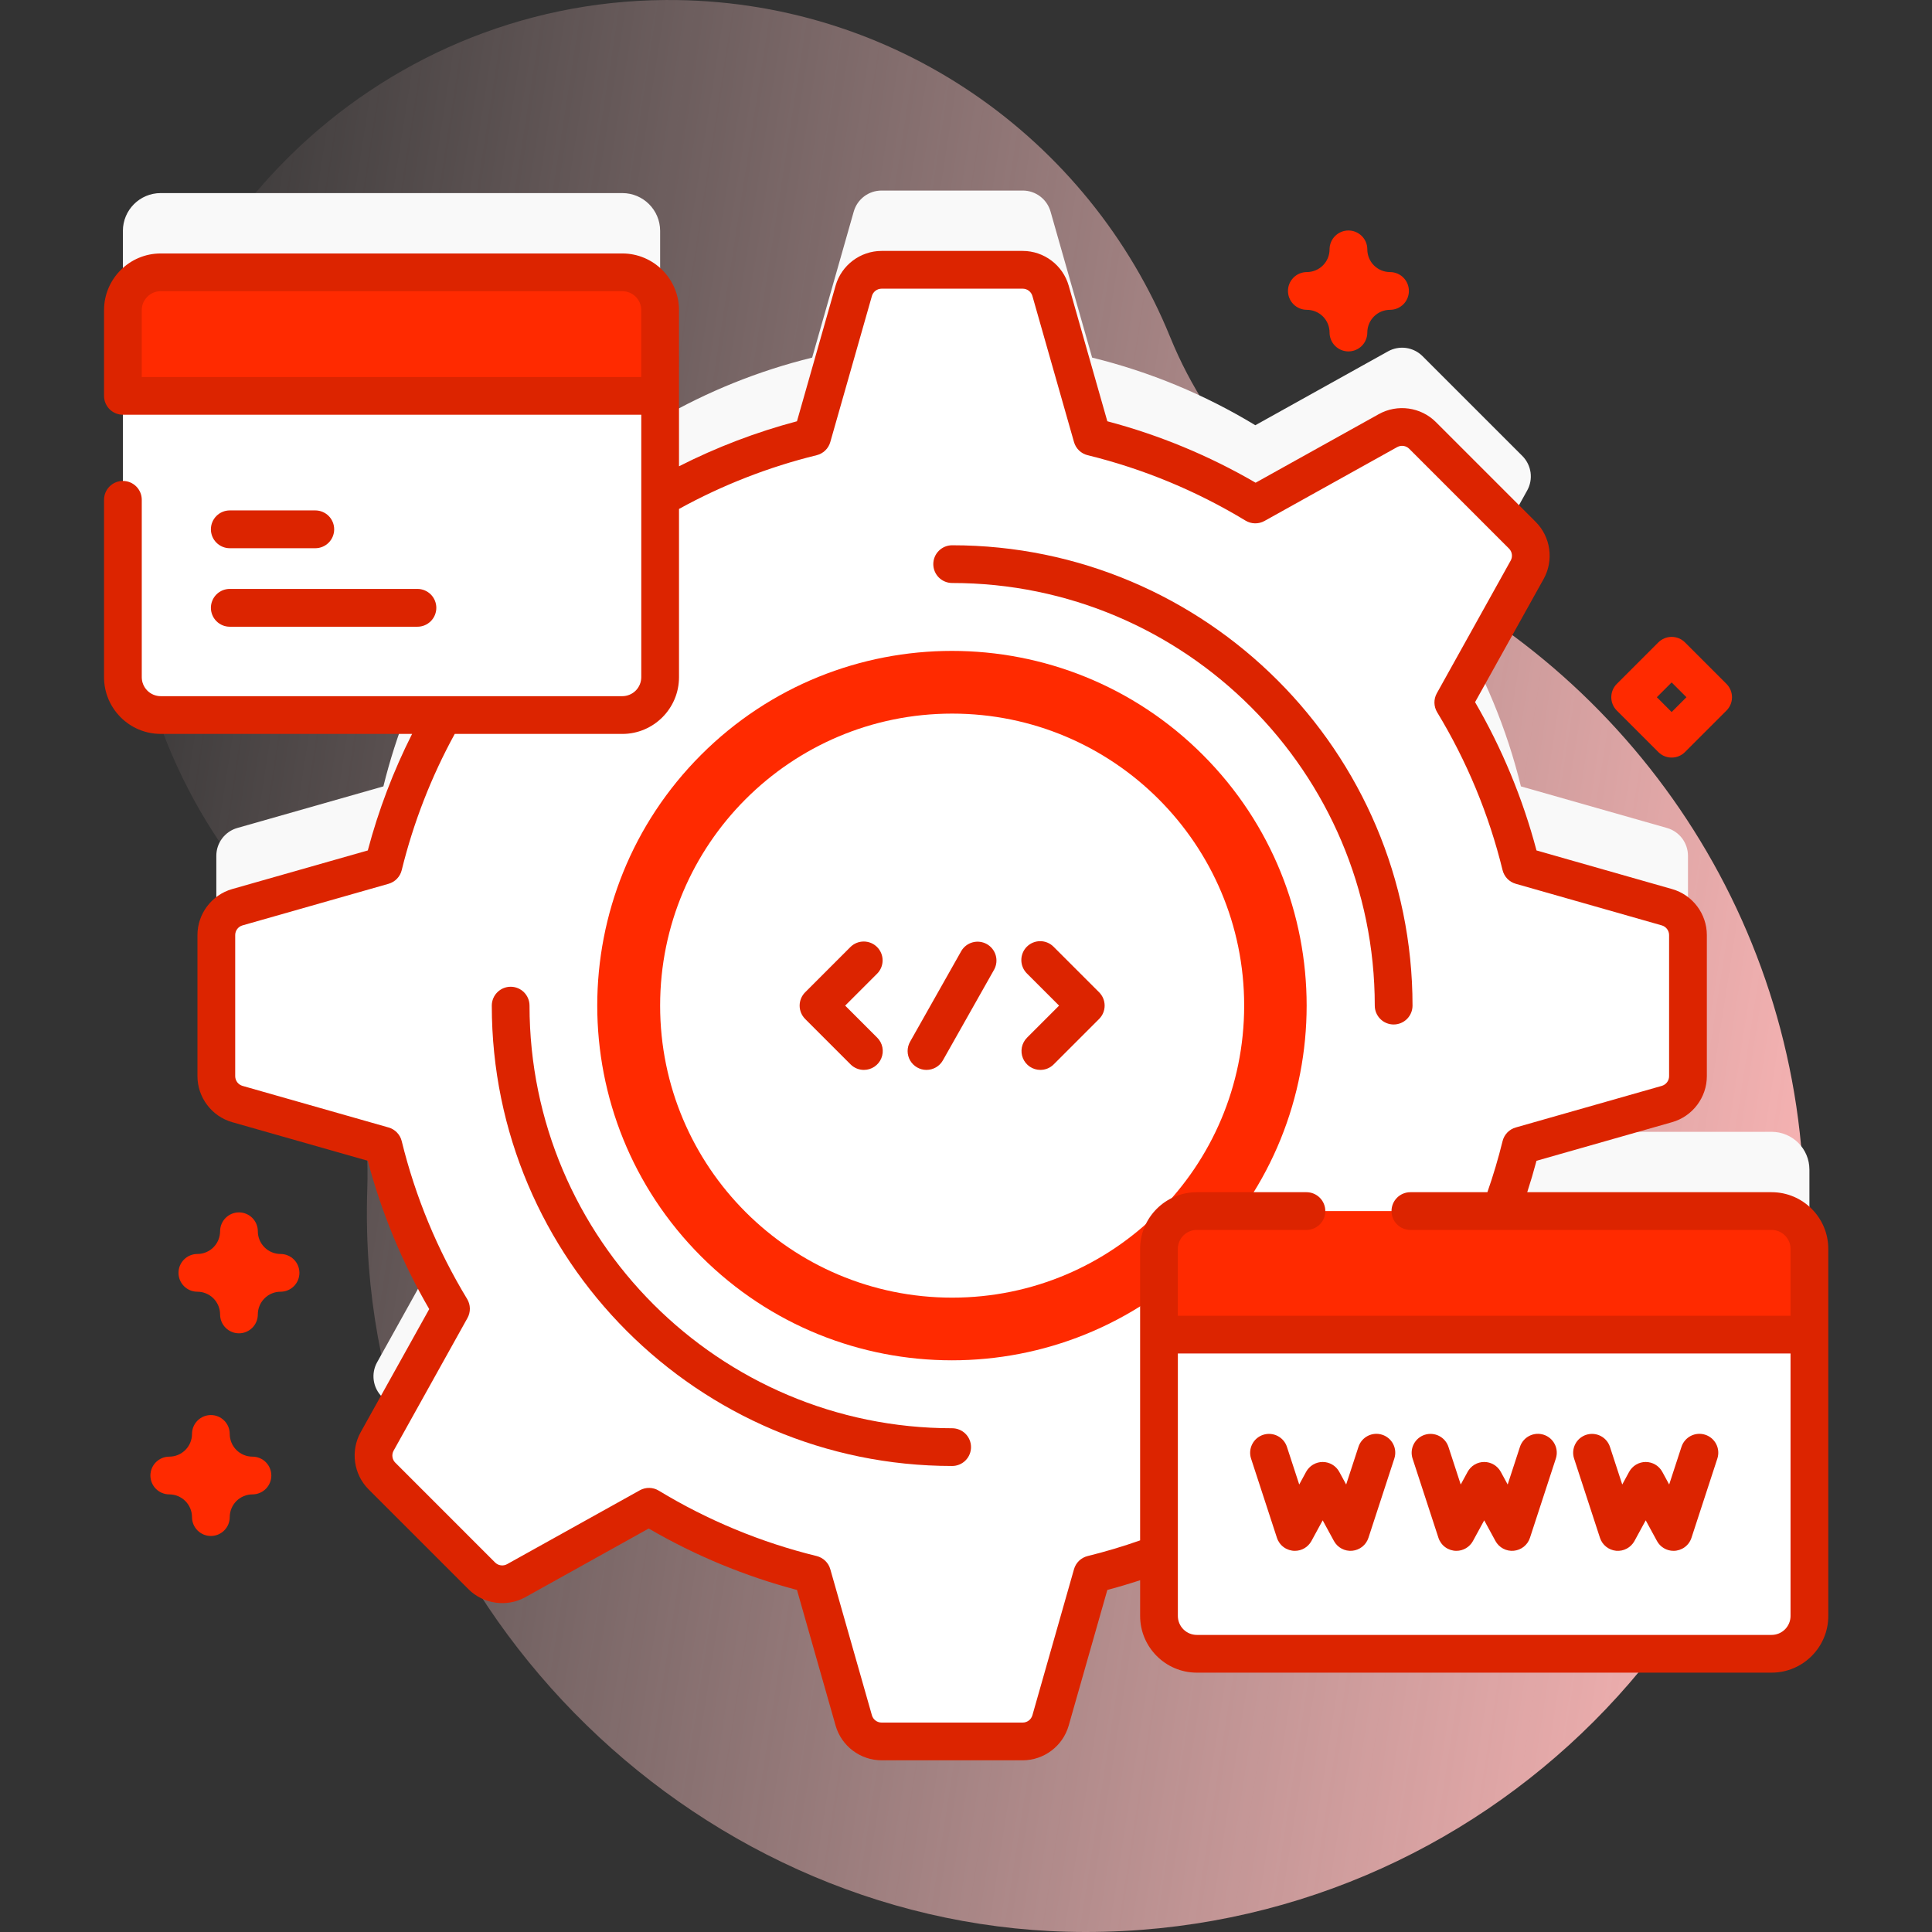 <svg width="100" height="100" viewBox="0 0 100 100" fill="none" xmlns="http://www.w3.org/2000/svg">
<rect x="0" y="0" width="100" height="100" fill="#333333" stroke="none"/>
<g clip-path="url(#clip0_883_1959)">
<path d="M60.57 17.452C56.384 7.165 46.259 -0.072 34.451 0.001C19.388 0.093 7.003 12.243 6.637 27.302C6.457 34.732 9.172 41.525 13.734 46.635C17.37 50.709 19.195 56.074 19.011 61.531C18.987 62.261 18.983 62.992 19.001 63.723C19.483 83.527 36.401 100.012 56.212 100C76.745 99.988 93.387 83.338 93.387 62.801C93.387 47.748 84.445 34.784 71.583 28.93C66.57 26.648 62.646 22.553 60.57 17.452Z" fill="url(#paint0_linear_883_1959)"/>
<path d="M91.698 58.583H77.675C78.09 57.475 78.44 56.344 78.722 55.195L86.282 53.042C86.595 52.953 86.871 52.764 87.067 52.504C87.263 52.244 87.369 51.928 87.369 51.602V44.296C87.369 43.97 87.263 43.654 87.067 43.394C86.871 43.134 86.595 42.945 86.282 42.856L78.722 40.703C77.992 37.726 76.812 34.878 75.223 32.257L79.046 25.388C79.205 25.104 79.266 24.775 79.221 24.453C79.176 24.131 79.027 23.832 78.797 23.601L73.631 18.435C73.401 18.205 73.102 18.056 72.779 18.011C72.457 17.966 72.129 18.027 71.844 18.186L64.975 22.01C62.354 20.42 59.506 19.241 56.529 18.51L54.376 10.95C54.287 10.637 54.098 10.362 53.838 10.165C53.578 9.969 53.262 9.863 52.936 9.863H45.63C45.304 9.863 44.988 9.969 44.728 10.165C44.468 10.362 44.279 10.637 44.19 10.95L42.037 18.51C39.241 19.196 36.599 20.273 34.168 21.675V11.951C34.168 10.87 33.292 9.994 32.21 9.994H8.319C7.238 9.994 6.361 10.87 6.361 11.951V30.951C6.361 32.032 7.238 32.909 8.319 32.909H22.965C21.566 35.348 20.515 37.972 19.844 40.703L12.284 42.856C11.971 42.945 11.695 43.134 11.499 43.394C11.303 43.654 11.197 43.97 11.197 44.296V51.602C11.197 51.928 11.303 52.244 11.499 52.504C11.695 52.764 11.971 52.953 12.284 53.042L19.844 55.195C20.574 58.172 21.754 61.02 23.343 63.641L19.52 70.51C19.361 70.794 19.3 71.123 19.345 71.445C19.39 71.767 19.539 72.067 19.769 72.297L24.935 77.463C25.165 77.693 25.464 77.842 25.787 77.887C26.109 77.932 26.437 77.871 26.722 77.712L33.591 73.888C36.212 75.478 39.06 76.658 42.037 77.388L44.19 84.948C44.279 85.261 44.468 85.536 44.728 85.733C44.988 85.929 45.304 86.035 45.63 86.035H52.936C53.261 86.035 53.578 85.929 53.838 85.733C54.098 85.536 54.287 85.261 54.376 84.948L56.529 77.388C57.703 77.099 58.858 76.74 59.989 76.312V79.54C59.989 80.621 60.866 81.498 61.947 81.498H91.697C92.778 81.498 93.655 80.621 93.655 79.54V60.54C93.655 59.459 92.779 58.583 91.698 58.583Z" fill="#F9F9F9"/>
<path d="M87.369 55.704V48.398C87.369 48.072 87.263 47.755 87.067 47.495C86.871 47.236 86.595 47.047 86.282 46.958L78.722 44.804C77.992 41.828 76.812 38.98 75.223 36.359L79.046 29.49C79.205 29.205 79.266 28.877 79.221 28.555C79.176 28.232 79.027 27.933 78.797 27.703L73.631 22.537C73.401 22.306 73.102 22.158 72.779 22.113C72.457 22.068 72.129 22.129 71.844 22.287L64.975 26.111C62.354 24.522 59.506 23.342 56.529 22.612L54.376 15.052C54.287 14.739 54.098 14.463 53.838 14.267C53.578 14.071 53.262 13.965 52.936 13.965H45.63C45.304 13.965 44.988 14.071 44.728 14.267C44.468 14.463 44.279 14.739 44.19 15.052L42.037 22.612C39.06 23.342 36.212 24.522 33.591 26.111L26.722 22.287C26.438 22.129 26.109 22.068 25.787 22.113C25.465 22.158 25.166 22.306 24.935 22.537L19.769 27.703C19.539 27.933 19.39 28.232 19.345 28.555C19.3 28.877 19.361 29.205 19.52 29.49L23.344 36.359C21.754 38.98 20.574 41.828 19.844 44.804L12.284 46.958C11.971 47.047 11.696 47.236 11.499 47.495C11.303 47.755 11.197 48.072 11.197 48.398V55.704C11.197 56.029 11.303 56.346 11.499 56.606C11.696 56.866 11.971 57.054 12.284 57.144L19.844 59.297C20.574 62.273 21.754 65.121 23.343 67.742L19.52 74.612C19.361 74.896 19.3 75.224 19.345 75.547C19.39 75.869 19.539 76.168 19.769 76.398L24.935 81.564C25.165 81.795 25.464 81.944 25.787 81.989C26.109 82.034 26.437 81.972 26.722 81.814L33.591 77.99C36.212 79.579 39.06 80.759 42.037 81.489L44.19 89.049C44.279 89.362 44.468 89.638 44.728 89.834C44.988 90.03 45.304 90.136 45.63 90.136H52.936C53.261 90.136 53.578 90.03 53.838 89.834C54.098 89.638 54.287 89.362 54.376 89.049L56.529 81.489C59.506 80.759 62.354 79.579 64.975 77.99L71.844 81.814C72.128 81.972 72.457 82.034 72.779 81.989C73.102 81.944 73.4 81.795 73.631 81.564L78.797 76.398C79.027 76.168 79.176 75.869 79.221 75.547C79.266 75.224 79.205 74.896 79.046 74.612L75.222 67.742C76.812 65.121 77.992 62.273 78.722 59.297L86.282 57.143C86.595 57.054 86.871 56.866 87.067 56.606C87.263 56.346 87.369 56.029 87.369 55.704Z" fill="white"/>
<path d="M62.255 65.032C69.424 57.862 69.424 46.238 62.255 39.068C55.085 31.898 43.46 31.898 36.291 39.068C29.121 46.238 29.121 57.862 36.291 65.032C43.46 72.202 55.085 72.202 62.255 65.032Z" fill="#FF2A00"/>
<path d="M49.283 67.166C57.63 67.166 64.398 60.399 64.398 52.051C64.398 43.703 57.63 36.936 49.283 36.936C40.935 36.936 34.168 43.703 34.168 52.051C34.168 60.399 40.935 67.166 49.283 67.166Z" fill="white"/>
<path d="M49.283 75.879C36.144 75.879 25.455 65.19 25.455 52.051C25.455 51.792 25.558 51.543 25.741 51.36C25.924 51.177 26.173 51.074 26.432 51.074C26.691 51.074 26.939 51.177 27.122 51.36C27.305 51.543 27.408 51.792 27.408 52.051C27.408 64.113 37.221 73.926 49.283 73.926C49.542 73.926 49.791 74.029 49.974 74.212C50.157 74.395 50.26 74.643 50.26 74.902C50.26 75.161 50.157 75.41 49.974 75.593C49.791 75.776 49.542 75.879 49.283 75.879ZM72.135 53.027C71.876 53.027 71.628 52.925 71.444 52.741C71.261 52.558 71.158 52.31 71.158 52.051C71.158 39.989 61.345 30.176 49.283 30.176C49.024 30.176 48.776 30.073 48.593 29.89C48.41 29.707 48.307 29.458 48.307 29.199C48.307 28.94 48.41 28.692 48.593 28.509C48.776 28.326 49.024 28.223 49.283 28.223C62.422 28.223 73.112 38.912 73.112 52.051C73.112 52.31 73.009 52.558 72.826 52.741C72.642 52.925 72.394 53.027 72.135 53.027Z" fill="#DC2400"/>
<path d="M44.716 55.378C44.587 55.378 44.46 55.353 44.342 55.304C44.224 55.255 44.116 55.183 44.025 55.092L41.675 52.742C41.492 52.558 41.389 52.31 41.389 52.051C41.389 51.792 41.492 51.544 41.675 51.36L44.025 49.01C44.209 48.831 44.456 48.731 44.713 48.733C44.97 48.734 45.216 48.837 45.398 49.019C45.579 49.2 45.682 49.446 45.684 49.703C45.685 49.96 45.586 50.207 45.406 50.391L43.746 52.051L45.406 53.711C45.543 53.848 45.636 54.022 45.673 54.211C45.711 54.401 45.691 54.597 45.617 54.775C45.544 54.953 45.419 55.106 45.258 55.213C45.097 55.321 44.909 55.378 44.716 55.378ZM53.849 55.378C53.656 55.378 53.467 55.321 53.306 55.213C53.146 55.106 53.021 54.953 52.947 54.775C52.873 54.597 52.854 54.4 52.891 54.211C52.929 54.022 53.022 53.848 53.158 53.711L54.818 52.051L53.158 50.391C53.066 50.3 52.992 50.193 52.942 50.074C52.891 49.955 52.864 49.827 52.864 49.698C52.863 49.568 52.888 49.44 52.937 49.321C52.986 49.201 53.058 49.092 53.15 49.001C53.241 48.91 53.35 48.837 53.469 48.788C53.589 48.739 53.717 48.714 53.846 48.715C53.976 48.716 54.103 48.742 54.222 48.793C54.341 48.843 54.449 48.917 54.539 49.01L56.89 51.36C57.073 51.543 57.176 51.792 57.176 52.051C57.176 52.31 57.073 52.558 56.89 52.741L54.539 55.092C54.449 55.183 54.341 55.255 54.223 55.304C54.104 55.353 53.977 55.378 53.849 55.378ZM47.954 55.378C47.783 55.378 47.616 55.333 47.468 55.248C47.32 55.163 47.197 55.041 47.111 54.894C47.025 54.746 46.979 54.579 46.978 54.408C46.977 54.238 47.021 54.07 47.105 53.921L49.759 49.22C49.889 49 50.101 48.84 50.348 48.774C50.594 48.708 50.857 48.742 51.08 48.867C51.302 48.993 51.467 49.201 51.538 49.446C51.609 49.691 51.581 49.955 51.46 50.18L48.805 54.881C48.72 55.032 48.597 55.158 48.447 55.245C48.297 55.332 48.127 55.378 47.954 55.378Z" fill="#DC2400"/>
<path d="M32.21 37.011H8.319C7.238 37.011 6.361 36.134 6.361 35.053V16.053C6.361 14.972 7.238 14.095 8.319 14.095H32.21C33.291 14.095 34.168 14.972 34.168 16.053V35.053C34.168 36.134 33.292 37.011 32.21 37.011Z" fill="white"/>
<path d="M32.211 14.095H25.539V37.011H32.211C33.292 37.011 34.169 36.134 34.169 35.053V16.053C34.169 14.972 33.292 14.095 32.211 14.095Z" fill="white"/>
<path d="M34.168 20.491V16.053C34.168 14.972 33.292 14.095 32.211 14.095H8.319C7.238 14.095 6.361 14.972 6.361 16.053V20.491H34.168Z" fill="#FF2A00"/>
<path d="M21.605 32.439H11.895C11.766 32.439 11.639 32.414 11.52 32.365C11.401 32.316 11.294 32.243 11.203 32.153C11.112 32.062 11.04 31.954 10.991 31.835C10.941 31.716 10.916 31.589 10.916 31.46C10.916 31.332 10.941 31.205 10.991 31.086C11.04 30.967 11.112 30.859 11.203 30.768C11.294 30.677 11.401 30.605 11.52 30.556C11.639 30.507 11.766 30.482 11.895 30.482H21.605C21.733 30.482 21.861 30.507 21.979 30.556C22.098 30.605 22.206 30.678 22.297 30.768C22.388 30.859 22.46 30.967 22.509 31.086C22.558 31.205 22.584 31.332 22.584 31.46C22.584 31.589 22.558 31.716 22.509 31.835C22.46 31.954 22.388 32.062 22.297 32.153C22.206 32.243 22.098 32.316 21.979 32.365C21.86 32.414 21.733 32.439 21.605 32.439ZM16.319 28.376H11.895C11.635 28.376 11.386 28.273 11.203 28.089C11.019 27.906 10.916 27.657 10.916 27.397C10.916 27.138 11.019 26.889 11.203 26.705C11.386 26.522 11.635 26.419 11.895 26.419H16.319C16.578 26.419 16.827 26.522 17.011 26.705C17.194 26.889 17.297 27.138 17.297 27.397C17.297 27.657 17.194 27.906 17.011 28.089C16.827 28.273 16.578 28.376 16.319 28.376Z" fill="#DC2400"/>
<path d="M91.698 85.6H61.948C60.867 85.6 59.99 84.723 59.99 83.642V64.642C59.99 63.561 60.867 62.685 61.948 62.685H91.698C92.78 62.685 93.656 63.561 93.656 64.642V83.642C93.656 84.723 92.78 85.6 91.698 85.6Z" fill="white"/>
<path d="M93.656 69.08V64.642C93.656 63.561 92.78 62.685 91.698 62.685H61.948C60.867 62.685 59.99 63.561 59.99 64.642V69.08H93.656Z" fill="#FF2A00"/>
<path d="M91.697 61.708H79.049C79.224 61.17 79.384 60.628 79.529 60.082L86.549 58.083C87.607 57.782 88.346 56.803 88.346 55.704V48.398C88.346 47.298 87.607 46.32 86.549 46.019L79.529 44.019C78.817 41.33 77.748 38.748 76.349 36.343L79.9 29.965C80.434 29.004 80.265 27.79 79.487 27.012L74.321 21.846C73.544 21.069 72.33 20.899 71.369 21.434L64.99 24.985C62.586 23.586 60.004 22.516 57.315 21.805L55.315 14.784C55.014 13.727 54.035 12.988 52.936 12.988H45.63C44.53 12.988 43.552 13.727 43.251 14.784L41.251 21.805C39.14 22.365 37.093 23.146 35.145 24.135V16.053C35.145 14.435 33.828 13.119 32.21 13.119H8.319C6.701 13.119 5.385 14.435 5.385 16.053V20.491C5.385 20.75 5.488 20.998 5.671 21.181C5.854 21.364 6.103 21.467 6.362 21.467H33.192V35.052C33.191 35.312 33.088 35.562 32.904 35.746C32.72 35.93 32.471 36.033 32.21 36.034H8.319C8.059 36.033 7.81 35.93 7.626 35.746C7.442 35.562 7.338 35.312 7.338 35.052V25.869C7.338 25.61 7.235 25.362 7.052 25.179C6.869 24.996 6.62 24.893 6.361 24.893C6.102 24.893 5.854 24.996 5.671 25.179C5.488 25.362 5.385 25.61 5.385 25.869V35.052C5.385 36.67 6.701 37.987 8.319 37.987H21.33C20.359 39.913 19.59 41.934 19.037 44.019L12.017 46.018C10.959 46.319 10.22 47.298 10.22 48.398V55.703C10.22 56.803 10.959 57.781 12.017 58.083L19.037 60.082C19.748 62.771 20.818 65.353 22.217 67.758L18.666 74.136C18.132 75.097 18.301 76.311 19.078 77.089L24.245 82.255C25.022 83.032 26.236 83.202 27.197 82.667L33.576 79.116C35.98 80.515 38.562 81.585 41.252 82.296L43.251 89.317C43.552 90.374 44.531 91.113 45.63 91.113H52.936C54.035 91.113 55.014 90.374 55.315 89.317L57.315 82.296C57.885 82.144 58.451 81.976 59.013 81.792V83.641C59.013 85.259 60.329 86.576 61.947 86.576H91.697C93.315 86.576 94.632 85.259 94.632 83.641V64.642C94.632 63.024 93.315 61.708 91.697 61.708ZM7.338 19.514V16.053C7.338 15.793 7.442 15.543 7.626 15.359C7.81 15.175 8.059 15.072 8.319 15.072H32.21C32.47 15.072 32.72 15.175 32.904 15.359C33.088 15.543 33.191 15.793 33.191 16.053V19.514H7.338ZM56.296 80.541C56.129 80.582 55.975 80.667 55.851 80.786C55.727 80.906 55.637 81.056 55.59 81.222L53.437 88.782C53.405 88.891 53.34 88.986 53.249 89.055C53.159 89.123 53.049 89.16 52.936 89.16H45.63C45.517 89.16 45.407 89.123 45.317 89.055C45.227 88.987 45.161 88.891 45.13 88.782L42.976 81.222C42.929 81.056 42.839 80.906 42.715 80.787C42.591 80.667 42.437 80.582 42.27 80.541C39.389 79.835 36.634 78.693 34.098 77.156C33.951 77.066 33.782 77.017 33.61 77.014C33.438 77.011 33.267 77.053 33.117 77.137L26.247 80.961C26.148 81.016 26.034 81.037 25.922 81.021C25.81 81.006 25.706 80.954 25.626 80.874L20.46 75.708C20.38 75.628 20.329 75.524 20.313 75.412C20.297 75.3 20.319 75.186 20.373 75.087L24.197 68.218C24.281 68.067 24.323 67.897 24.32 67.725C24.317 67.552 24.268 67.384 24.179 67.236C22.641 64.701 21.499 61.945 20.793 59.065C20.752 58.897 20.668 58.744 20.548 58.62C20.428 58.495 20.278 58.405 20.112 58.358L12.552 56.205C12.444 56.174 12.348 56.108 12.28 56.018C12.212 55.927 12.175 55.817 12.174 55.704V48.398C12.174 48.167 12.329 47.961 12.552 47.898L20.112 45.745C20.278 45.697 20.428 45.607 20.548 45.483C20.668 45.359 20.752 45.205 20.793 45.038C21.398 42.579 22.32 40.209 23.537 37.988H32.211C33.829 37.988 35.145 36.671 35.145 35.053V26.343C37.388 25.107 39.783 24.172 42.27 23.561C42.437 23.52 42.591 23.436 42.715 23.316C42.839 23.196 42.929 23.046 42.976 22.88L45.13 15.32C45.161 15.211 45.227 15.116 45.317 15.048C45.407 14.98 45.517 14.943 45.63 14.942H52.936C53.168 14.942 53.373 15.098 53.437 15.32L55.59 22.88C55.637 23.046 55.727 23.196 55.851 23.316C55.975 23.436 56.129 23.52 56.296 23.561C59.177 24.267 61.932 25.409 64.468 26.947C64.615 27.036 64.784 27.085 64.956 27.088C65.129 27.091 65.299 27.049 65.449 26.965L72.319 23.141C72.418 23.087 72.532 23.065 72.644 23.081C72.756 23.097 72.86 23.148 72.94 23.228L78.106 28.394C78.186 28.474 78.238 28.578 78.253 28.69C78.269 28.802 78.248 28.916 78.193 29.015L74.369 35.885C74.285 36.035 74.243 36.206 74.246 36.378C74.249 36.55 74.298 36.719 74.387 36.866C75.925 39.402 77.067 42.157 77.773 45.038C77.814 45.205 77.899 45.359 78.018 45.483C78.138 45.607 78.288 45.697 78.454 45.744L86.014 47.898C86.123 47.929 86.218 47.995 86.286 48.085C86.355 48.175 86.392 48.285 86.392 48.398V55.704C86.392 55.817 86.355 55.927 86.287 56.017C86.218 56.108 86.123 56.173 86.014 56.205L78.454 58.358C78.288 58.405 78.138 58.495 78.018 58.619C77.899 58.743 77.814 58.897 77.773 59.064C77.553 59.957 77.291 60.84 76.987 61.708H73.001C72.742 61.708 72.493 61.811 72.31 61.994C72.127 62.177 72.024 62.426 72.024 62.685C72.024 62.944 72.127 63.192 72.31 63.375C72.493 63.558 72.742 63.661 73.001 63.661H91.697C91.957 63.661 92.206 63.765 92.39 63.949C92.574 64.133 92.678 64.382 92.678 64.642V68.103H60.965V64.642C60.965 64.382 61.069 64.133 61.253 63.949C61.437 63.765 61.686 63.661 61.947 63.661H67.622C67.881 63.661 68.129 63.558 68.312 63.375C68.496 63.192 68.598 62.944 68.598 62.685C68.598 62.426 68.496 62.177 68.312 61.994C68.129 61.811 67.881 61.708 67.622 61.708H61.947C60.328 61.708 59.012 63.024 59.012 64.642V79.73C58.12 80.044 57.214 80.315 56.296 80.541ZM91.697 84.623H61.947C61.687 84.623 61.437 84.519 61.253 84.335C61.069 84.151 60.966 83.902 60.966 83.642V70.056H92.678V83.642C92.678 83.902 92.575 84.151 92.391 84.335C92.207 84.519 91.957 84.623 91.697 84.623Z" fill="#DC2400"/>
<path d="M67.023 80.271C66.817 80.271 66.616 80.206 66.449 80.085C66.282 79.964 66.158 79.793 66.094 79.598L64.754 75.494C64.675 75.248 64.696 74.981 64.814 74.751C64.931 74.52 65.135 74.346 65.38 74.266C65.626 74.186 65.894 74.206 66.124 74.323C66.355 74.439 66.53 74.642 66.611 74.888L67.248 76.838L67.604 76.182C67.688 76.028 67.812 75.899 67.963 75.809C68.114 75.719 68.287 75.672 68.462 75.672C68.638 75.672 68.81 75.719 68.961 75.809C69.112 75.899 69.236 76.028 69.32 76.182L69.677 76.838L70.314 74.888C70.353 74.766 70.417 74.653 70.5 74.556C70.584 74.458 70.685 74.378 70.8 74.32C70.914 74.262 71.039 74.227 71.167 74.217C71.295 74.207 71.423 74.223 71.545 74.263C71.791 74.343 71.996 74.518 72.113 74.749C72.23 74.98 72.251 75.248 72.17 75.494L70.83 79.598C70.771 79.779 70.66 79.939 70.511 80.058C70.362 80.177 70.181 80.249 69.991 80.267C69.801 80.284 69.611 80.246 69.442 80.156C69.274 80.066 69.136 79.929 69.044 79.761L68.462 78.692L67.88 79.761C67.796 79.915 67.672 80.044 67.522 80.134C67.371 80.224 67.198 80.271 67.023 80.271ZM75.383 80.271C75.177 80.271 74.976 80.206 74.809 80.085C74.642 79.964 74.518 79.793 74.454 79.598L73.114 75.494C73.035 75.248 73.056 74.981 73.173 74.751C73.291 74.52 73.495 74.346 73.74 74.266C73.986 74.186 74.253 74.206 74.484 74.323C74.715 74.439 74.89 74.642 74.971 74.888L75.607 76.838L75.964 76.182C76.048 76.028 76.172 75.899 76.323 75.809C76.474 75.719 76.646 75.672 76.822 75.672C76.998 75.672 77.17 75.719 77.321 75.809C77.472 75.899 77.596 76.028 77.68 76.182L78.037 76.838L78.673 74.888C78.713 74.766 78.777 74.653 78.86 74.556C78.943 74.458 79.045 74.378 79.16 74.32C79.274 74.262 79.399 74.227 79.526 74.217C79.654 74.207 79.783 74.223 79.905 74.263C80.151 74.343 80.355 74.518 80.472 74.749C80.59 74.98 80.61 75.248 80.53 75.494L79.19 79.598C79.131 79.779 79.02 79.939 78.871 80.058C78.722 80.177 78.541 80.249 78.351 80.267C78.161 80.284 77.97 80.246 77.802 80.156C77.634 80.066 77.496 79.929 77.404 79.761L76.822 78.692L76.24 79.761C76.156 79.915 76.032 80.044 75.881 80.134C75.73 80.224 75.558 80.271 75.383 80.271ZM86.621 80.271C86.445 80.271 86.273 80.224 86.122 80.134C85.971 80.044 85.847 79.915 85.764 79.761L85.182 78.692L84.6 79.761C84.508 79.929 84.37 80.066 84.202 80.156C84.034 80.246 83.843 80.285 83.653 80.268C83.463 80.25 83.282 80.177 83.133 80.058C82.984 79.939 82.873 79.779 82.814 79.598L81.474 75.494C81.394 75.248 81.416 74.981 81.533 74.751C81.65 74.52 81.854 74.346 82.1 74.266C82.346 74.186 82.613 74.206 82.844 74.323C83.074 74.439 83.249 74.642 83.33 74.888L83.967 76.838L84.324 76.182C84.408 76.028 84.532 75.899 84.683 75.809C84.834 75.719 85.006 75.672 85.182 75.672C85.357 75.672 85.53 75.719 85.681 75.809C85.832 75.899 85.956 76.028 86.04 76.182L86.396 76.838L87.033 74.888C87.073 74.766 87.136 74.653 87.22 74.556C87.303 74.458 87.405 74.378 87.519 74.32C87.634 74.262 87.758 74.227 87.886 74.217C88.014 74.207 88.143 74.223 88.265 74.263C88.511 74.343 88.715 74.518 88.832 74.749C88.95 74.98 88.97 75.248 88.89 75.494L87.55 79.598C87.486 79.794 87.362 79.964 87.195 80.085C87.028 80.206 86.827 80.271 86.621 80.271Z" fill="#DC2400"/>
<path d="M86.524 39.212C86.396 39.212 86.269 39.187 86.15 39.138C86.032 39.089 85.924 39.017 85.834 38.926L83.686 36.779C83.503 36.596 83.4 36.348 83.4 36.089C83.4 35.83 83.503 35.581 83.686 35.398L85.834 33.251C86.017 33.068 86.265 32.965 86.524 32.965C86.783 32.965 87.031 33.068 87.215 33.251L89.362 35.398C89.545 35.581 89.648 35.83 89.648 36.089C89.648 36.348 89.545 36.596 89.362 36.779L87.215 38.926C87.124 39.017 87.017 39.089 86.898 39.138C86.779 39.187 86.653 39.212 86.524 39.212ZM85.758 36.088L86.524 36.855L87.29 36.088L86.524 35.322L85.758 36.088ZM69.795 18.189C69.536 18.189 69.287 18.086 69.104 17.903C68.921 17.72 68.818 17.471 68.818 17.212C68.818 16.9 68.694 16.601 68.474 16.381C68.253 16.16 67.954 16.036 67.642 16.036C67.383 16.036 67.135 15.933 66.951 15.75C66.768 15.567 66.665 15.318 66.665 15.059C66.665 14.8 66.768 14.552 66.951 14.369C67.135 14.185 67.383 14.083 67.642 14.083C67.954 14.082 68.253 13.958 68.473 13.738C68.694 13.517 68.818 13.218 68.818 12.906C68.818 12.647 68.921 12.399 69.104 12.216C69.287 12.033 69.536 11.93 69.795 11.93C70.054 11.93 70.302 12.033 70.486 12.216C70.669 12.399 70.772 12.647 70.772 12.906C70.772 13.218 70.896 13.517 71.116 13.738C71.337 13.958 71.636 14.082 71.948 14.083C72.207 14.083 72.455 14.185 72.638 14.369C72.822 14.552 72.924 14.8 72.924 15.059C72.924 15.318 72.822 15.567 72.638 15.75C72.455 15.933 72.207 16.036 71.948 16.036C71.636 16.036 71.337 16.16 71.116 16.381C70.896 16.601 70.772 16.9 70.772 17.212C70.772 17.471 70.669 17.72 70.486 17.903C70.302 18.086 70.054 18.189 69.795 18.189ZM12.368 69.012C12.109 69.012 11.861 68.909 11.678 68.726C11.495 68.543 11.392 68.294 11.392 68.035C11.391 67.724 11.267 67.424 11.047 67.204C10.826 66.983 10.527 66.859 10.215 66.859C9.956 66.859 9.708 66.756 9.525 66.573C9.342 66.39 9.239 66.141 9.239 65.882C9.239 65.623 9.342 65.375 9.525 65.192C9.708 65.009 9.956 64.906 10.215 64.906C10.527 64.906 10.826 64.781 11.047 64.561C11.267 64.34 11.391 64.041 11.392 63.73C11.392 63.471 11.495 63.222 11.678 63.039C11.861 62.856 12.109 62.753 12.368 62.753C12.627 62.753 12.876 62.856 13.059 63.039C13.242 63.222 13.345 63.471 13.345 63.73C13.345 64.041 13.469 64.34 13.69 64.561C13.91 64.781 14.209 64.906 14.521 64.906C14.78 64.906 15.029 65.009 15.212 65.192C15.395 65.375 15.498 65.623 15.498 65.882C15.498 66.141 15.395 66.39 15.212 66.573C15.029 66.756 14.78 66.859 14.521 66.859C14.209 66.859 13.91 66.983 13.69 67.204C13.469 67.424 13.345 67.724 13.345 68.035C13.345 68.294 13.242 68.543 13.059 68.726C12.876 68.909 12.627 69.012 12.368 69.012ZM10.915 79.502C10.656 79.502 10.408 79.4 10.224 79.216C10.041 79.033 9.938 78.785 9.938 78.526C9.938 78.214 9.814 77.915 9.593 77.694C9.373 77.474 9.074 77.35 8.762 77.349C8.503 77.349 8.254 77.246 8.071 77.063C7.888 76.88 7.785 76.632 7.785 76.373C7.785 76.114 7.888 75.865 8.071 75.682C8.254 75.499 8.503 75.396 8.762 75.396C9.074 75.396 9.373 75.272 9.593 75.051C9.814 74.831 9.938 74.532 9.938 74.22C9.938 73.961 10.041 73.713 10.224 73.529C10.408 73.346 10.656 73.243 10.915 73.243C11.174 73.243 11.422 73.346 11.605 73.529C11.789 73.713 11.891 73.961 11.891 74.22C11.892 74.532 12.016 74.831 12.236 75.051C12.457 75.272 12.756 75.396 13.068 75.396C13.327 75.396 13.575 75.499 13.758 75.682C13.941 75.865 14.044 76.114 14.044 76.373C14.044 76.632 13.941 76.88 13.758 77.063C13.575 77.246 13.327 77.349 13.068 77.349C12.756 77.35 12.457 77.474 12.236 77.694C12.016 77.915 11.892 78.214 11.891 78.526C11.891 78.785 11.789 79.033 11.605 79.216C11.422 79.4 11.174 79.502 10.915 79.502Z" fill="#FF2A00"/>
</g>
<defs>
<linearGradient id="paint0_linear_883_1959" x1="2.342" y1="33.654" x2="100.137" y2="48.826" gradientUnits="userSpaceOnUse">
<stop stop-color="#FFD2D2" stop-opacity="0"/>
<stop offset="1" stop-color="#FFB7B7"/>
</linearGradient>
<clipPath id="clip0_883_1959">
<rect width="100" height="100" fill="white" transform="translate(0.008)"/>
</clipPath>
</defs>
</svg>
